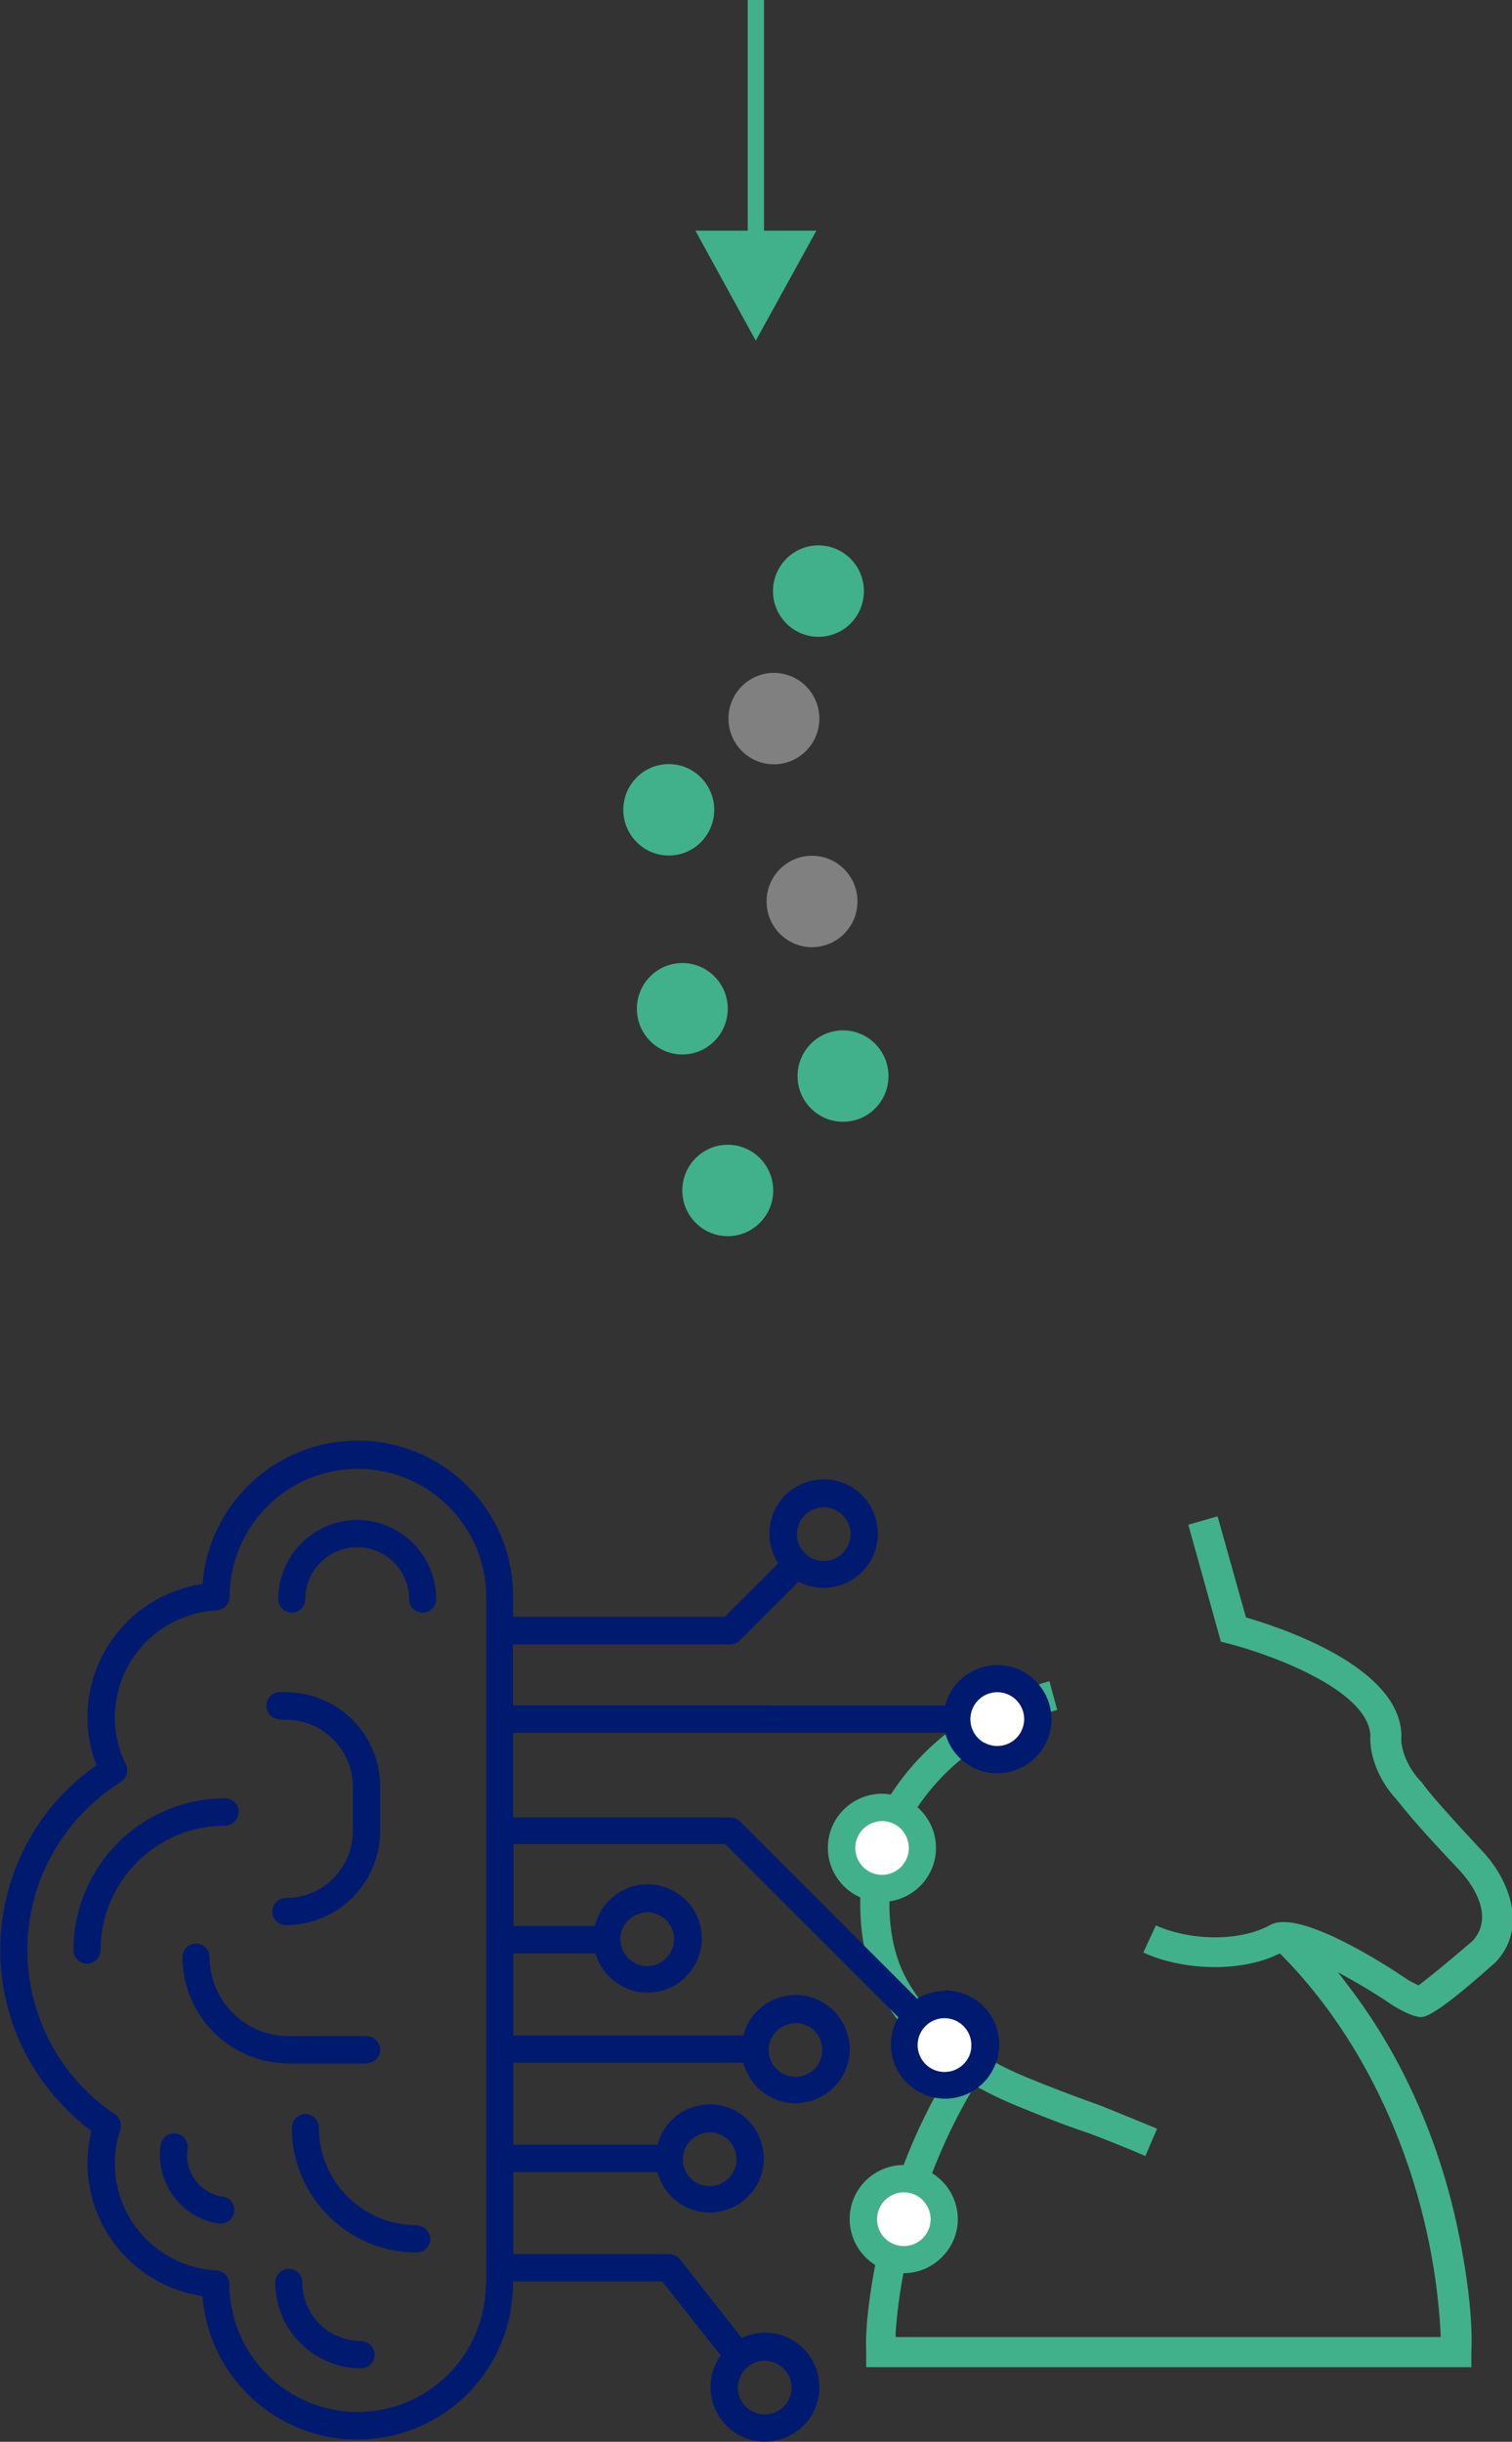 <svg xmlns="http://www.w3.org/2000/svg" id="uuid-6736057b-4074-4f45-8097-662fd30fe2f2" viewBox="0 0 65.86 106.29"><rect x="0" y="0" width="65.86" height="106.29" fill="#333333" stroke="none"/><g id="uuid-4c4ed0e3-7feb-4ad9-bafe-ed31603c4ef5"><rect width="65.85" height="106.29" style="fill:none;"></rect><g id="uuid-a5bc3b07-a382-4616-87cc-3fd1cda4670c"><path d="M53.01,66.01l-1.25,.36,1.42,5.09,.35,.09c1.6,.41,5.97,1.92,6.16,3.94-.06,1.02,.45,2.11,1.15,2.85,.83,1.06,1.82,2.1,2.74,3.08,.73,.78,1.46,2.1,.56,3.07-.74,.63-1.5,1.28-2.27,1.87l-.08,.06-.09-.04c-.14-.07-.29-.14-.42-.23-1.03-.7-4.36-2.82-5.75-2.44l-.09,.03-.07,.03c-1.36,.78-3.58,.7-5.02,.04l-.55,1.18c1.68,.78,4.19,.88,5.84,.09l.11-.05,.08,.08c4.21,4.26,6.61,10.51,6.92,16.45v.17h-23.74v-.18c.26-3.66,1.5-7.49,3.37-10.63l.08-.14,.14,.08c.49,.27,1.01,.52,1.53,.74,1.11,.46,2.22,.9,3.36,1.28,.81,.31,1.62,.63,2.4,.97l.51-1.19c-.82-.34-1.65-.68-2.47-1.01-1.11-.39-2.21-.81-3.3-1.26-1.05-.44-2.04-1-2.94-1.68-.86-.66-1.57-1.48-2.12-2.41-.61-1.04-.83-2.25-.83-3.44,0-1.38,.31-2.73,1.04-3.91,.7-1.12,1.62-2.09,2.71-2.84,1.08-.76,2.29-1.31,3.56-1.68l-.34-1.25c-1.41,.4-2.74,1.03-3.94,1.87-1.23,.86-2.27,1.94-3.07,3.22-.87,1.38-1.23,2.97-1.23,4.6,0,1.43,.27,2.86,1,4.1,.63,1.09,1.46,2.04,2.46,2.8,.11,.08,.23,.16,.34,.24l.12,.09-.08,.13c-1.53,2.55-2.62,5.39-3.18,8.32-.21,1.08-.46,2.74-.4,3.86v.63h26.36v-.63c.08-1.66-.26-3.81-.6-5.42-.81-3.79-2.37-7.42-4.73-10.51l-.48-.63,.7,.39c.56,.32,1.11,.66,1.64,1.02l.04,.03c.31,.18,.86,.51,1.25,.51,.6,0,2.73-1.95,3.16-2.32l.03-.02c1.45-1.46,.7-3.57-.53-4.88-.17-.18-2.3-2.45-2.64-3l-.09-.09c-.44-.47-.85-1.26-.8-1.92v-.11c-.14-2.72-4.5-4.38-6.68-5.03l-.09-.03-1.23-4.38h0Z" style="fill:#41b18b; fill-rule:evenodd;"></path><path d="M10.4,78.87c0-.33-.27-.59-.59-.59-3.65,0-6.61,2.96-6.61,6.61,0,.33,.27,.59,.59,.59s.59-.27,.59-.59c0-2.99,2.43-5.42,5.42-5.42,.33,0,.59-.27,.59-.59h0Z" style="fill:#001a70;"></path><path d="M15.57,66.16c-1.9,0-3.45,1.55-3.45,3.45,0,.33,.27,.59,.59,.59s.59-.27,.59-.59c0-1.25,1.01-2.26,2.26-2.26s2.26,1.01,2.26,2.26c0,.33,.27,.59,.59,.59s.59-.27,.59-.59c0-1.9-1.55-3.45-3.45-3.45Z" style="fill:#001a70;"></path><path d="M12.19,74.86h.26c1.62,0,2.92,1.31,2.92,2.92v1.92c0,1.62-1.31,2.92-2.92,2.92-.33,0-.59,.27-.59,.59s.27,.59,.59,.59c2.27,0,4.11-1.84,4.11-4.11v-1.92c0-2.27-1.84-4.11-4.11-4.11h-.26c-.33,0-.59,.27-.59,.59s.27,.59,.59,.59Z" style="fill:#001a70;"></path><path d="M15.97,89.81c.33,0,.59-.27,.59-.59s-.27-.59-.59-.59h-3.4c-1.9,0-3.44-1.54-3.44-3.44,0-.33-.27-.59-.59-.59s-.59,.27-.59,.59c0,2.55,2.07,4.63,4.63,4.63h3.4Z" style="fill:#001a70;"></path><path d="M18.14,96.86c-2.34,0-4.25-1.9-4.25-4.25,0-.33-.27-.59-.59-.59s-.59,.27-.59,.59c0,3,2.44,5.44,5.44,5.44,.33,0,.59-.27,.59-.59s-.27-.59-.59-.59Z" style="fill:#001a70;"></path><path d="M9.7,95.62c-.99-.15-1.68-1.08-1.53-2.07,.05-.33-.17-.63-.49-.68-.33-.05-.63,.17-.68,.49h0c-.24,1.65,.89,3.19,2.53,3.43,.03,0,.06,0,.09,0,.33,0,.59-.27,.59-.59,0-.29-.21-.54-.51-.59h0Z" style="fill:#001a70;"></path><path d="M15.72,101.9c-1.41,0-2.55-1.14-2.55-2.55,0-.33-.27-.59-.59-.59s-.59,.27-.59,.59c0,2.07,1.67,3.74,3.74,3.74,.33,0,.59-.27,.59-.59s-.27-.59-.59-.59Z" style="fill:#001a70;"></path><path d="M41.14,86.67c-.42,0-.83,.11-1.19,.33l-7.71-7.71c-.11-.11-.26-.18-.42-.18h-9.47v-3.68h18.82c.33,1.26,1.62,2.02,2.87,1.68,1.26-.33,2.02-1.62,1.68-2.87-.33-1.26-1.62-2.02-2.87-1.68-.83,.21-1.47,.86-1.68,1.68H22.34v-2.66h9.47c.16,0,.31-.06,.42-.18l2.55-2.55c1.16,.6,2.59,.15,3.19-1,.6-1.16,.15-2.59-1-3.19-1.16-.6-2.59-.15-3.19,1-.39,.76-.35,1.67,.12,2.39l-2.33,2.33h-9.22v-.9c0-3.74-3.04-6.78-6.78-6.77-3.53,0-6.47,2.72-6.75,6.24-2.88,.43-5.01,2.89-5.01,5.8,0,.71,.13,1.42,.39,2.09-4.44,3.1-5.52,9.21-2.42,13.65,.61,.87,1.35,1.63,2.2,2.27-.77,3.14,1.15,6.31,4.3,7.08,.18,.04,.36,.08,.54,.11,.29,3.73,3.56,6.52,7.28,6.22,3.53-.28,6.24-3.21,6.24-6.75v-.11h6.51l2.54,3.22c-.76,1.06-.51,2.54,.55,3.31s2.54,.51,3.31-.55c.76-1.06,.51-2.54-.55-3.31-.7-.5-1.62-.58-2.39-.21l-2.69-3.42c-.11-.14-.29-.23-.47-.23h-6.79v-3.57h6.28c.33,1.26,1.62,2.02,2.87,1.68,1.26-.33,2.02-1.62,1.68-2.87-.33-1.26-1.62-2.02-2.87-1.68-.83,.21-1.47,.86-1.68,1.68h-6.28v-3.57h10.02c.33,1.26,1.62,2.02,2.87,1.68,1.26-.33,2.02-1.62,1.68-2.87-.33-1.26-1.62-2.02-2.87-1.68-.83,.21-1.47,.86-1.68,1.68h-10.02v-3.57h3.58c.36,1.25,1.67,1.97,2.92,1.62,1.25-.36,1.97-1.67,1.62-2.92-.36-1.25-1.67-1.97-2.92-1.62-.82,.24-1.45,.9-1.65,1.73h-3.54v-3.57h9.22l7.54,7.54c-.66,1.12-.28,2.57,.85,3.22,1.12,.66,2.57,.28,3.22-.85,.66-1.12,.28-2.57-.85-3.22-.36-.21-.77-.32-1.19-.32h0Zm2.3-12.99h0c.64,0,1.17,.52,1.17,1.17s-.52,1.17-1.17,1.17-1.17-.52-1.17-1.17h0c0-.64,.53-1.16,1.17-1.17Zm-7.56-8.07h0c.64,0,1.17,.53,1.17,1.17s-.53,1.17-1.17,1.17-1.17-.53-1.17-1.17h0c0-.64,.53-1.16,1.17-1.17Zm-1.4,38.32h0c0,.64-.52,1.17-1.17,1.17s-1.17-.53-1.17-1.17,.53-1.17,1.17-1.17,1.16,.53,1.17,1.17Zm-3.57-11.11h0c.64,0,1.17,.52,1.17,1.17s-.52,1.17-1.17,1.17-1.17-.52-1.17-1.17h0c0-.64,.53-1.16,1.17-1.17Zm3.74-4.76h0c.64,0,1.17,.52,1.17,1.17s-.52,1.17-1.17,1.17-1.17-.52-1.17-1.17h0c0-.64,.53-1.16,1.17-1.17Zm-6.46-4.82h0c.64,0,1.17,.52,1.17,1.17s-.52,1.17-1.17,1.17-1.17-.52-1.17-1.17h0c0-.64,.53-1.16,1.17-1.17Zm-7.03,16.2h0c-.02,3.09-2.54,5.57-5.62,5.55-3.05-.02-5.52-2.49-5.55-5.54v-.03c0-.31-.24-.58-.56-.59-2.57-.13-4.56-2.33-4.42-4.9,.02-.41,.09-.82,.23-1.21,.08-.25-.01-.53-.23-.68C1.05,89.37,0,84.02,2.67,80.07c.68-1.01,1.56-1.85,2.59-2.5,.26-.16,.35-.49,.22-.76-1.13-2.31-.18-5.11,2.14-6.24,.57-.28,1.18-.44,1.82-.47,.31-.02,.56-.28,.56-.59v-.03c.03-3.09,2.55-5.57,5.64-5.54,3.05,.03,5.52,2.5,5.54,5.55v29.94h0Zm19.99-9.24h0c-.64,0-1.17-.53-1.17-1.17s.53-1.17,1.17-1.17,1.17,.53,1.17,1.17h0c0,.64-.53,1.16-1.17,1.16h0Z" style="fill:#001a70;"></path><path d="M38.42,78.08c-1.3,0-2.36,1.05-2.36,2.35s1.06,2.36,2.35,2.36,2.36-1.05,2.36-2.35h0c0-1.3-1.06-2.35-2.35-2.36Zm0,3.53h0c-.64,0-1.17-.52-1.17-1.17s.52-1.17,1.17-1.17,1.17,.52,1.17,1.17h0c0,.64-.53,1.16-1.17,1.17Z" style="fill:#41b18b;"></path><path d="M39.37,94.24c-1.3,0-2.36,1.05-2.36,2.35s1.06,2.36,2.35,2.36,2.36-1.06,2.36-2.35h0c0-1.3-1.06-2.35-2.35-2.36Zm0,3.53h0c-.64,0-1.17-.52-1.17-1.17s.52-1.17,1.17-1.17,1.17,.52,1.17,1.17h0c0,.64-.53,1.16-1.17,1.17Z" style="fill:#41b18b;"></path><circle cx="43.44" cy="74.83" r="1.17" style="fill:#fff;"></circle><circle cx="38.42" cy="80.44" r="1.17" style="fill:#fff;"></circle><circle cx="41.14" cy="89.02" r="1.17" style="fill:#fff;"></circle><circle cx="39.37" cy="96.6" r="1.17" style="fill:#fff;"></circle></g><polygon points="35.56 10.04 32.92 14.83 30.29 10.04 32.57 10.04 32.57 0 33.28 0 33.28 10.04 35.56 10.04" style="fill:#41b18b;"></polygon><g id="uuid-7c954842-1188-4266-9251-45c315a86cfe"><path d="M35.65,27.72c1.1,0,1.98-.89,1.98-1.99s-.89-1.99-1.98-1.99-1.98,.89-1.98,1.99,.89,1.99,1.98,1.99Z" style="fill:#41b18b;"></path><path d="M29.13,37.24c1.1,0,1.98-.89,1.98-1.99s-.89-1.99-1.98-1.99-1.98,.89-1.98,1.99,.89,1.99,1.98,1.99Z" style="fill:#41b18b;"></path><path d="M35.69,31.28c0-1.1-.89-1.99-1.98-1.99s-1.98,.89-1.98,1.99,.89,1.99,1.98,1.99,1.98-.89,1.98-1.99Z" style="fill:gray;"></path><path d="M37.35,39.24c0-1.1-.89-1.99-1.98-1.99s-1.98,.89-1.98,1.99,.89,1.99,1.98,1.99,1.98-.89,1.98-1.99Z" style="fill:gray;"></path><path d="M36.72,48.83c1.1,0,1.98-.89,1.98-1.99s-.89-1.99-1.98-1.99-1.98,.89-1.98,1.99,.89,1.99,1.98,1.99Z" style="fill:#41b18b;"></path><path d="M27.74,43.91c0,1.1,.89,1.99,1.98,1.99s1.98-.89,1.98-1.99-.89-1.99-1.98-1.99-1.98,.89-1.98,1.99Z" style="fill:#41b18b;"></path><path d="M29.72,51.82c0,1.1,.89,1.99,1.98,1.99s1.98-.89,1.98-1.99-.89-1.99-1.98-1.99-1.98,.89-1.98,1.99Z" style="fill:#41b18b;"></path></g></g></svg>